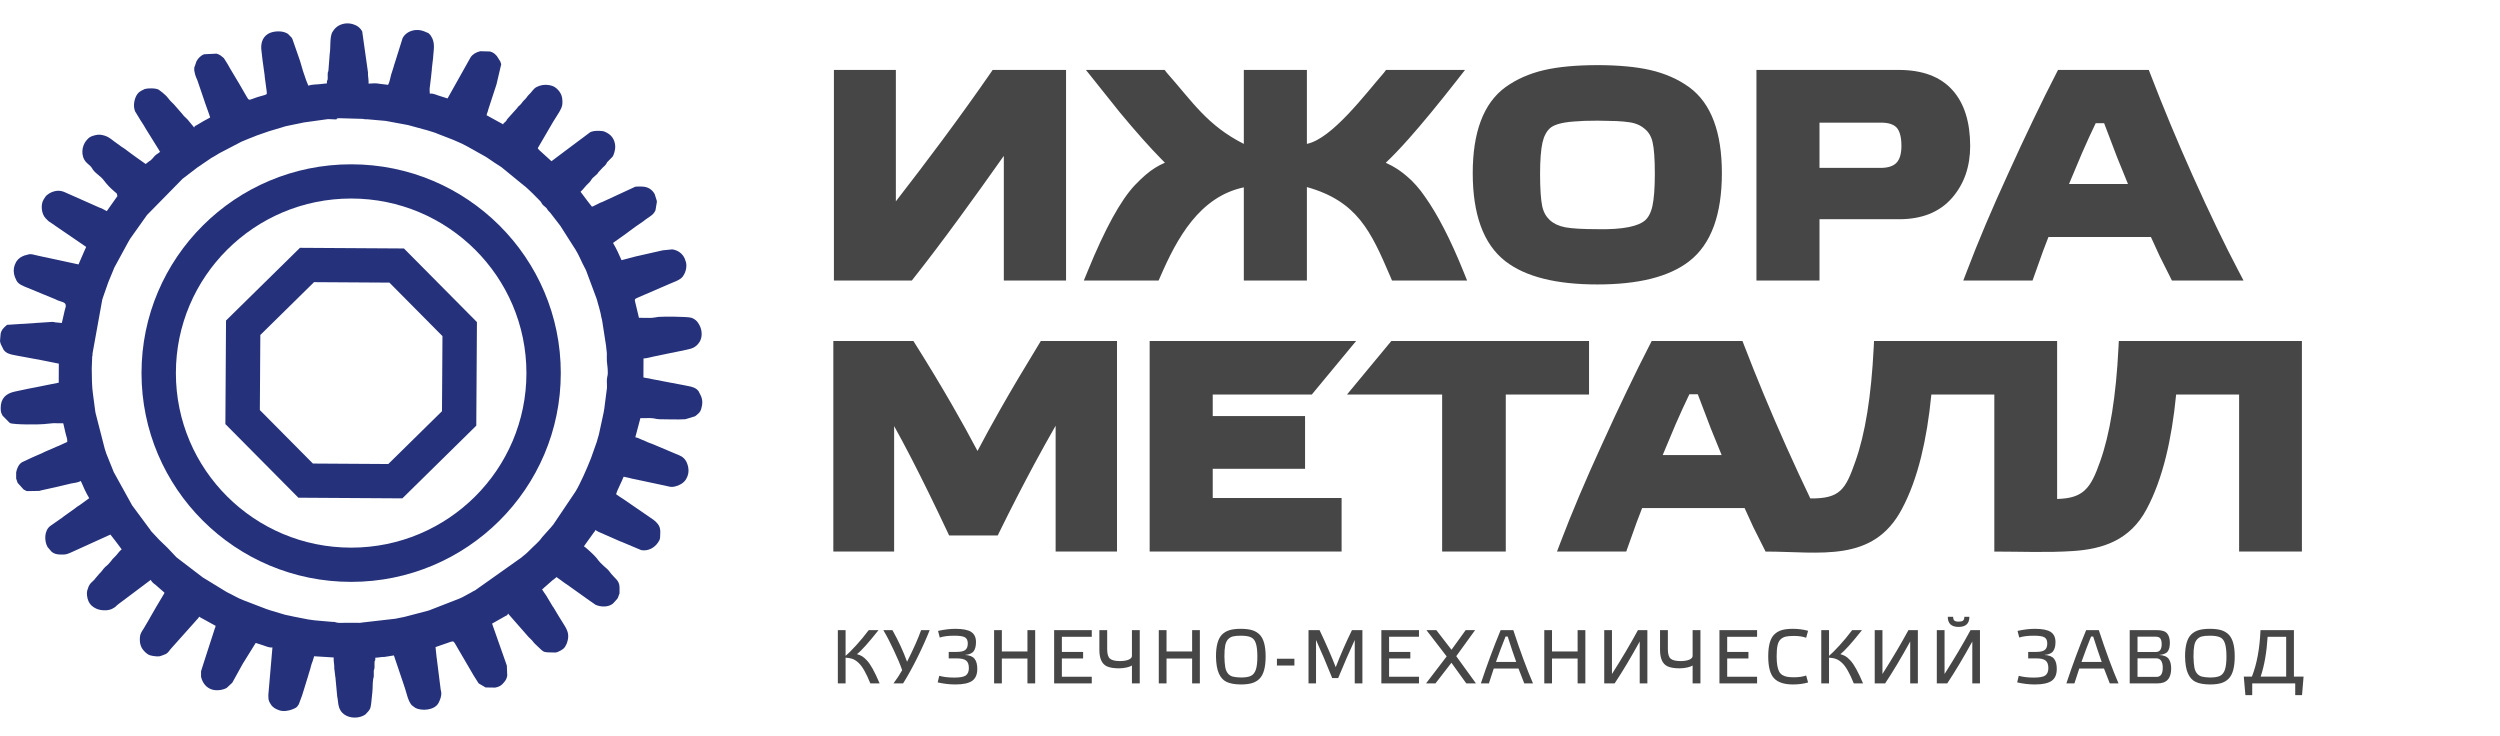 <?xml version="1.0" encoding="UTF-8"?> <svg xmlns="http://www.w3.org/2000/svg" width="214" height="63" viewBox="0 0 214 63" fill="none"><g clip-path="url(#clip0_376_5424)"><path fill-rule="evenodd" clip-rule="evenodd" d="M28.786 10.216C29.065 10.119 28.495 10.144 29.056 10.119L31.062 10.176C31.082 10.181 31.096 10.186 31.116 10.19C31.264 10.217 31.268 10.212 31.42 10.208L32.999 10.348C33.018 10.351 33.033 10.354 33.052 10.357C33.072 10.36 33.086 10.363 33.106 10.366L34.932 10.706C34.949 10.71 34.965 10.715 34.981 10.719L36.346 11.092C36.362 11.097 36.379 11.1 36.396 11.105C36.412 11.11 36.429 11.113 36.446 11.117C36.462 11.121 36.478 11.125 36.495 11.129L37.106 11.319C37.121 11.324 37.138 11.329 37.153 11.334L37.245 11.365C37.396 11.421 37.281 11.378 37.377 11.419L38.673 11.922C38.687 11.927 38.704 11.933 38.718 11.938C38.767 11.958 38.762 11.951 38.848 11.992L39.534 12.295C39.69 12.374 39.802 12.44 39.985 12.527L41.535 13.394C41.659 13.466 41.587 13.417 41.724 13.512L42.315 13.915C42.326 13.922 42.341 13.932 42.352 13.939C42.394 13.967 42.417 13.982 42.465 14.013L42.914 14.303C42.925 14.311 42.939 14.322 42.949 14.33L44.825 15.864C45.089 16.034 46.082 17.033 46.249 17.221C46.422 17.416 46.308 17.397 46.544 17.61C46.615 17.674 46.68 17.711 46.745 17.779C46.904 17.948 46.788 17.839 46.873 17.957C46.976 18.1 46.95 18.048 47.05 18.155C47.111 18.22 47.056 18.153 47.135 18.254L47.943 19.303C47.951 19.313 47.962 19.328 47.969 19.338L49.196 21.265C49.206 21.281 49.237 21.324 49.247 21.339C49.559 21.83 49.785 22.433 50.06 22.937C50.122 23.052 50.133 23.065 50.181 23.184C50.202 23.236 50.205 23.249 50.231 23.318C50.238 23.337 50.257 23.39 50.264 23.408L51.053 25.526C51.068 25.568 51.084 25.609 51.1 25.664C51.131 25.768 51.132 25.794 51.164 25.907L51.288 26.338C51.293 26.355 51.296 26.371 51.3 26.388L51.388 26.733C51.393 26.753 51.408 26.811 51.412 26.832C51.416 26.849 51.419 26.865 51.423 26.882L51.471 27.141C51.472 27.143 51.507 27.282 51.509 27.291C51.515 27.311 51.531 27.368 51.536 27.389L51.883 29.627C51.899 29.984 51.968 30.089 51.943 30.546C51.917 31.021 52.04 31.428 52.028 31.908C52.024 32.099 52.02 32.086 51.984 32.239C51.91 32.558 51.972 32.839 51.956 33.199C51.951 33.306 51.95 33.278 51.935 33.361L51.724 35.008C51.71 35.088 51.68 35.254 51.669 35.325L51.264 37.2C51.26 37.217 51.256 37.233 51.251 37.249C51.236 37.304 51.199 37.412 51.164 37.534C51.132 37.647 51.131 37.672 51.1 37.777L50.6 39.194C50.29 39.998 49.636 41.491 49.247 42.102C49.24 42.113 49.229 42.127 49.222 42.138L47.356 44.912C47.279 45.006 47.278 44.991 47.186 45.114L46.396 45.998C46.111 46.414 45.718 46.704 45.367 47.071C44.96 47.495 44.811 47.548 44.647 47.714L40.664 50.536C40.529 50.597 40.54 50.587 40.419 50.666L39.778 51.017C39.622 51.097 39.506 51.17 39.321 51.24L36.735 52.247C36.712 52.254 36.594 52.289 36.594 52.289L34.581 52.816C34.559 52.82 34.498 52.831 34.476 52.835L34.166 52.897C34.089 52.912 33.948 52.943 33.857 52.961L30.958 53.293C30.87 53.31 30.907 53.309 30.797 53.316C30.705 53.322 30.529 53.312 30.428 53.31C30.201 53.307 29.972 53.31 29.744 53.31C29.524 53.31 29.274 53.324 29.061 53.319C28.817 53.313 28.886 53.298 28.735 53.266C28.573 53.232 28.638 53.232 28.443 53.232L27.197 53.125C27.067 53.109 26.98 53.108 26.863 53.092L26.428 53.031C26.409 53.028 26.394 53.025 26.375 53.022C26.356 53.019 26.341 53.016 26.322 53.013L25.079 52.769C25.062 52.765 25.047 52.761 25.03 52.756L24.419 52.628C24.402 52.624 24.387 52.619 24.371 52.614L23.176 52.258C23.161 52.253 23.145 52.247 23.13 52.242L22.85 52.149C22.835 52.144 22.819 52.139 22.804 52.134L20.834 51.379C20.338 51.192 19.903 50.913 19.42 50.688L17.384 49.443C17.373 49.435 17.358 49.425 17.346 49.418L15.169 47.756C15.082 47.692 15.088 47.689 15.013 47.606C14.57 47.117 14.113 46.654 13.626 46.205L12.968 45.502C12.857 45.377 12.963 45.496 12.891 45.396C12.647 45.061 13.002 45.513 12.813 45.287L11.313 43.263C11.306 43.251 11.298 43.235 11.29 43.223L9.729 40.396C9.723 40.382 9.718 40.365 9.713 40.351L9.092 38.808C9.088 38.793 9.083 38.777 9.078 38.762L9.018 38.575C9.015 38.565 8.978 38.452 8.972 38.436L8.177 35.342C8.168 35.283 8.161 35.241 8.151 35.183L7.963 33.767C7.852 33.033 7.869 32.312 7.854 31.536L7.891 30.532C7.926 30.363 7.924 30.439 7.923 30.241L8.753 25.652C8.753 25.652 8.787 25.539 8.796 25.512L9.244 24.23C9.249 24.215 9.256 24.2 9.262 24.185C9.267 24.171 9.273 24.154 9.278 24.14L9.729 23.046C9.743 23.009 9.746 22.99 9.78 22.915L10.98 20.712C10.987 20.701 10.996 20.686 11.004 20.674L11.116 20.478C11.123 20.467 11.133 20.452 11.14 20.441C11.147 20.43 11.157 20.415 11.164 20.404L12.551 18.45C12.558 18.439 12.568 18.423 12.576 18.413L15.642 15.291C15.653 15.284 15.669 15.274 15.679 15.267L16.838 14.379C16.848 14.371 16.863 14.36 16.872 14.352L18.013 13.574C18.05 13.549 18.089 13.523 18.125 13.501C18.191 13.461 18.235 13.441 18.322 13.391L18.555 13.252C18.571 13.242 18.617 13.214 18.633 13.204C18.644 13.197 18.659 13.187 18.671 13.18C18.686 13.171 18.731 13.141 18.747 13.132L20.538 12.197C20.654 12.135 20.668 12.126 20.789 12.079L21.358 11.844C21.372 11.839 21.389 11.833 21.403 11.828C21.421 11.821 21.474 11.8 21.492 11.793L21.759 11.687C21.846 11.652 21.859 11.647 21.979 11.597L22.99 11.247C23.005 11.242 23.021 11.236 23.036 11.231L24.086 10.918C24.102 10.914 24.119 10.909 24.135 10.904L24.323 10.842C24.373 10.827 24.389 10.82 24.467 10.802L25.439 10.601C25.502 10.589 25.621 10.565 25.698 10.549C25.776 10.533 25.918 10.5 26.005 10.483L28.077 10.195C28.196 10.185 28.731 10.236 28.785 10.217L28.786 10.216ZM27.984 7.138L27.599 7.178C27.201 7.249 26.788 7.193 26.394 7.335L26.201 6.857C26.196 6.842 26.191 6.826 26.186 6.811L25.95 6.119C25.945 6.105 25.939 6.088 25.935 6.073L25.698 5.265C25.694 5.25 25.688 5.233 25.683 5.218L25.604 4.987C25.599 4.972 25.593 4.956 25.588 4.941L25.028 3.333C25.028 3.333 24.966 3.226 24.96 3.217L24.652 2.903C24.64 2.896 24.625 2.886 24.613 2.879C24.601 2.872 24.586 2.863 24.574 2.856C24.118 2.593 23.337 2.65 22.927 2.909C22.392 3.245 22.303 3.858 22.388 4.409L22.483 5.236C22.486 5.256 22.489 5.27 22.492 5.29L22.651 6.428C22.657 6.494 22.655 6.527 22.664 6.598L22.832 7.852C22.841 7.941 22.838 7.96 22.83 8.048C22.712 8.13 22.623 8.15 22.47 8.188L22.084 8.298C21.97 8.337 21.957 8.341 21.898 8.36L21.622 8.46C21.27 8.602 21.284 8.546 21.091 8.235L20.436 7.097C20.427 7.081 20.398 7.037 20.388 7.021L19.786 6.014C19.779 6.002 19.769 5.987 19.762 5.976L19.47 5.465C19.463 5.454 19.454 5.438 19.447 5.427L19.302 5.198C19.295 5.187 19.285 5.172 19.277 5.161L19.183 5.01C19.176 4.999 19.166 4.983 19.159 4.973L18.886 4.75C18.739 4.667 18.708 4.643 18.542 4.592L17.477 4.644C17.201 4.738 16.97 4.979 16.824 5.233L16.627 5.801C16.622 5.838 16.625 6.006 16.629 6.045L16.7 6.362C16.704 6.379 16.708 6.395 16.712 6.411L16.794 6.642C16.865 6.808 16.831 6.71 16.872 6.814C16.879 6.832 16.899 6.884 16.906 6.903L17.486 8.605C17.537 8.763 17.509 8.688 17.547 8.791L17.921 9.84C17.925 9.854 17.931 9.871 17.936 9.885L17.988 10.059L17.404 10.376C17.369 10.398 17.321 10.427 17.289 10.446L16.78 10.747C16.671 10.826 16.721 10.691 16.622 10.915L16.219 10.429C16.047 10.167 15.76 9.999 15.598 9.75L14.992 9.056C14.841 8.853 14.648 8.75 14.371 8.377C14.144 8.07 13.602 7.687 13.584 7.677C13.317 7.529 12.66 7.543 12.4 7.617L12.105 7.761C12.094 7.768 12.078 7.778 12.067 7.785C11.91 7.884 11.8 7.966 11.693 8.154C11.482 8.521 11.398 9.063 11.54 9.459C11.587 9.592 11.525 9.459 11.623 9.628L12.043 10.321C12.05 10.332 12.061 10.346 12.068 10.357L12.286 10.695C12.293 10.707 12.302 10.722 12.309 10.734L12.493 11.045C12.502 11.061 12.53 11.106 12.54 11.122L13.608 12.839C13.76 13.085 13.579 12.89 13.713 12.99C13.611 13.059 13.654 13.042 13.569 13.103L13.383 13.225C13.195 13.36 13.077 13.582 12.892 13.726C12.763 13.828 12.887 13.731 12.779 13.798L12.47 14.039L11.56 13.393C11.55 13.385 11.534 13.375 11.524 13.368L10.669 12.736C10.658 12.728 10.644 12.717 10.633 12.71C10.622 12.702 10.607 12.692 10.596 12.684L10.371 12.54C10.357 12.529 10.316 12.497 10.302 12.486L9.727 12.07C9.481 11.879 9.248 11.693 8.946 11.608C8.674 11.53 8.459 11.494 8.18 11.566C7.975 11.618 7.745 11.672 7.573 11.832L7.422 11.989C6.97 12.495 6.906 13.355 7.359 13.868C7.519 14.05 7.719 14.159 7.856 14.362C7.864 14.374 7.872 14.39 7.88 14.401L7.951 14.518C8.197 14.864 8.602 15.066 8.857 15.399C9.21 15.862 9.368 16.019 9.823 16.418C10.011 16.582 10.014 16.531 10.033 16.762C10.165 16.77 10.079 16.721 10.028 16.817L9.141 18.073L8.701 17.838C8.57 17.788 8.64 17.824 8.52 17.773L5.471 16.42C5.456 16.415 5.439 16.41 5.424 16.405L5.273 16.362C5.253 16.357 5.239 16.353 5.219 16.349C4.829 16.273 4.363 16.422 4.06 16.67C3.982 16.733 4.003 16.702 3.929 16.788C3.917 16.801 3.887 16.844 3.876 16.858L3.731 17.082C3.472 17.506 3.531 18.276 3.894 18.672C3.961 18.745 4.076 18.867 4.139 18.919C4.15 18.927 4.164 18.939 4.175 18.946L4.692 19.295C4.702 19.303 4.716 19.315 4.726 19.324L6.933 20.832C6.944 20.84 6.96 20.849 6.971 20.857L7.375 21.136C7.341 21.246 7.282 21.323 7.221 21.48L6.721 22.634L3.872 22.018C3.799 22.004 3.717 21.988 3.664 21.978L3.108 21.852C2.91 21.806 2.708 21.742 2.504 21.761L2.092 21.871C1.805 21.98 1.59 22.109 1.415 22.371L1.368 22.448C1.199 22.751 1.133 23.097 1.2 23.438L1.267 23.688C1.272 23.703 1.278 23.719 1.284 23.734C1.316 23.819 1.39 23.978 1.419 24.031C1.59 24.346 1.989 24.484 2.32 24.62C2.334 24.626 2.351 24.632 2.365 24.638L3.768 25.218C3.782 25.223 3.799 25.229 3.813 25.234L4.776 25.631C4.889 25.683 4.759 25.632 4.944 25.713C5.264 25.852 5.695 25.847 5.625 26.252C5.622 26.267 5.617 26.284 5.614 26.3L5.558 26.497C5.554 26.514 5.55 26.53 5.545 26.547L5.293 27.647L4.72 27.592C4.594 27.564 4.648 27.565 4.49 27.553L0.612 27.806C0.516 27.873 0.571 27.834 0.476 27.918C0.245 28.125 0.13 28.257 0.056 28.553L-0 29.191C0.018 29.347 0.046 29.401 0.105 29.536L0.311 29.946C0.523 30.235 0.83 30.321 1.179 30.389L1.335 30.419C1.353 30.422 1.368 30.425 1.386 30.429L3.581 30.837C3.599 30.84 3.614 30.843 3.632 30.847L5.035 31.128L5.027 32.756L3.074 33.149C3.024 33.158 2.935 33.175 2.867 33.188L2.504 33.258C2.486 33.262 2.47 33.265 2.452 33.268L1.273 33.518C0.503 33.682 0.059 34.099 0.059 34.929C0.059 35.275 0.105 35.361 0.226 35.587L0.842 36.21C1.212 36.379 3.549 36.335 3.739 36.304L4.548 36.226C4.84 36.233 5.125 36.235 5.417 36.235L5.621 37.127C5.677 37.365 5.785 37.581 5.756 37.829L5.017 38.168C5.003 38.173 4.986 38.179 4.972 38.184C4.958 38.19 4.941 38.195 4.927 38.2L3.933 38.632C3.915 38.639 3.862 38.66 3.844 38.668C3.722 38.723 3.664 38.772 3.512 38.832C3.498 38.838 3.481 38.843 3.467 38.849C3.453 38.854 3.436 38.859 3.421 38.864L2.863 39.113C2.849 39.119 2.832 39.124 2.818 39.13L1.888 39.565C1.598 39.744 1.449 40.09 1.383 40.433L1.383 40.966C1.394 41.015 1.48 41.259 1.496 41.295C1.501 41.309 1.509 41.325 1.515 41.338L2.013 41.892C2.024 41.899 2.039 41.91 2.05 41.917L2.258 42.024C2.274 42.029 2.29 42.034 2.306 42.039L3.36 42.022C3.377 42.017 3.393 42.013 3.409 42.008L3.605 41.957C3.623 41.953 3.638 41.95 3.656 41.946L4.618 41.733C4.636 41.729 4.652 41.727 4.67 41.724L5.877 41.438C5.894 41.434 5.91 41.429 5.926 41.425L6.075 41.39C6.093 41.386 6.109 41.383 6.126 41.38C6.354 41.336 6.717 41.306 6.907 41.167L6.967 41.285C6.972 41.295 6.982 41.313 6.988 41.325L7.254 41.927C7.359 42.132 7.518 42.465 7.637 42.643L6.82 43.237C6.81 43.244 6.795 43.254 6.784 43.261C6.731 43.297 6.641 43.351 6.632 43.357C6.621 43.364 6.606 43.374 6.595 43.382C6.584 43.39 6.57 43.401 6.559 43.408L6.421 43.518C6.411 43.525 6.396 43.536 6.385 43.543L5.48 44.187C5.406 44.246 5.396 44.256 5.342 44.297L4.323 45.009C3.773 45.404 3.779 46.299 4.069 46.823L4.41 47.223C4.619 47.395 4.82 47.46 5.166 47.468C5.616 47.478 5.653 47.465 6.021 47.317L9.452 45.759L9.873 46.298C9.88 46.309 9.891 46.323 9.899 46.333C9.907 46.344 9.918 46.358 9.925 46.369L10.085 46.58C10.092 46.591 10.103 46.605 10.111 46.616L10.417 47.024C10.345 47.089 10.251 47.161 10.181 47.255C9.849 47.702 9.677 47.758 9.489 48.05L9.259 48.312C9.154 48.403 9.09 48.452 8.995 48.544C8.803 48.73 8.707 48.933 8.507 49.107L8.161 49.508C8.085 49.621 8.144 49.551 8.052 49.643C7.874 49.821 7.699 49.951 7.596 50.179C7.567 50.245 7.481 50.484 7.465 50.552C7.404 50.816 7.459 51.188 7.561 51.431C7.722 51.813 8.001 51.972 8.129 52.041C8.145 52.05 8.192 52.075 8.209 52.084C8.56 52.272 9.24 52.308 9.602 52.113C10.02 51.888 9.835 51.941 10.134 51.714L10.878 51.157C10.889 51.15 10.903 51.139 10.914 51.131C10.924 51.123 10.939 51.112 10.949 51.105L12.904 49.636C12.977 49.8 13.152 49.955 13.299 50.05L14.074 50.727C14.05 50.873 14.074 50.754 14.009 50.877C14.003 50.888 13.994 50.904 13.988 50.915L13.434 51.848C13.427 51.859 13.416 51.874 13.409 51.885L12.822 52.906C12.814 52.923 12.789 52.971 12.78 52.987L12.367 53.688C12.277 53.855 12.363 53.695 12.274 53.84C12.125 54.079 11.996 54.253 11.976 54.547C11.955 54.858 11.974 55.139 12.115 55.422C12.216 55.623 12.421 55.839 12.612 55.976C12.778 56.093 12.904 56.117 13.125 56.156L13.424 56.186C13.723 56.188 13.669 56.176 13.871 56.111L14.183 55.988C14.195 55.981 14.211 55.973 14.223 55.965C14.437 55.844 14.527 55.62 14.7 55.454L16.716 53.196C16.798 53.076 17.001 52.924 17.046 52.788L17.209 52.888C17.316 52.946 17.311 52.935 17.41 52.994L18.5 53.596C18.257 53.792 18.598 53.365 18.436 53.687C18.383 53.791 18.404 53.754 18.369 53.857L17.538 56.425C17.533 56.441 17.528 56.457 17.523 56.472L17.223 57.413C17.218 57.432 17.214 57.446 17.21 57.466L17.21 57.934C17.327 58.444 17.648 58.881 18.172 59.031C18.552 59.14 19.05 59.077 19.4 58.889L19.882 58.442L20.783 56.811C20.79 56.799 20.801 56.785 20.808 56.773L21.889 55.034L22.445 55.214C22.738 55.295 23.008 55.46 23.32 55.422L22.969 59.492C22.973 59.737 22.965 59.88 23.061 60.087L23.175 60.283C23.363 60.579 23.585 60.683 23.899 60.799C24.256 60.931 24.77 60.838 25.071 60.703C25.388 60.559 25.388 60.579 25.579 60.283L25.83 59.605C25.837 59.587 25.858 59.535 25.864 59.516L26.391 57.813C26.395 57.796 26.398 57.78 26.402 57.763L26.562 57.244C26.567 57.228 26.57 57.211 26.575 57.195L26.599 57.096C26.603 57.08 26.607 57.063 26.611 57.047C26.63 56.974 26.624 56.983 26.666 56.858L26.766 56.584C26.771 56.568 26.776 56.552 26.781 56.536C26.788 56.517 26.805 56.459 26.811 56.44L26.89 56.175L28.566 56.28C28.542 56.599 28.599 56.712 28.612 57.026C28.615 57.089 28.608 57.136 28.613 57.205L28.625 57.321C28.628 57.342 28.632 57.355 28.635 57.375L28.701 57.928C28.704 57.948 28.709 57.962 28.712 57.981L28.859 59.551C28.861 59.574 28.861 59.587 28.864 59.61L28.894 59.774C28.953 60.14 28.943 60.45 29.129 60.782C29.527 61.494 30.633 61.613 31.288 61.149L31.526 60.89C31.544 60.865 31.58 60.825 31.607 60.786C31.733 60.603 31.731 60.48 31.768 60.261L31.869 59.302C31.919 58.868 31.881 58.508 31.948 58.098C31.982 57.896 31.955 58.231 31.995 57.884C32.014 57.728 31.983 57.61 31.994 57.462C32.019 57.112 32.032 57.516 32.062 57.083C32.072 56.936 32.043 56.816 32.061 56.665C32.087 56.44 32.134 56.687 32.127 56.301L32.459 56.273C32.478 56.269 32.492 56.264 32.512 56.261C32.705 56.226 32.71 56.247 32.91 56.234L33.717 56.104L34.588 58.681C34.593 58.697 34.597 58.713 34.603 58.728L34.664 58.913C34.818 59.373 34.923 59.993 35.25 60.372L35.537 60.583C36.062 60.886 37.225 60.816 37.549 60.151C37.671 59.9 37.811 59.585 37.767 59.246C37.727 58.944 37.748 59.194 37.723 59.03L37.379 56.29C37.376 56.27 37.372 56.256 37.369 56.236L37.281 55.391L38.577 54.941C38.831 54.852 38.856 54.936 38.996 55.165L39.312 55.715C39.319 55.727 39.33 55.741 39.337 55.753L40.544 57.823C40.55 57.834 40.561 57.849 40.568 57.861L40.952 58.466C40.96 58.476 40.97 58.491 40.979 58.501L41.568 58.846L42.384 58.858C42.406 58.854 42.466 58.84 42.487 58.835L42.633 58.795C42.891 58.708 43.049 58.536 43.213 58.318L43.265 58.246C43.272 58.234 43.282 58.219 43.289 58.207C43.338 58.122 43.323 58.162 43.367 58.036C43.41 57.913 43.375 58.017 43.42 57.841L43.386 56.979C43.38 56.959 43.361 56.904 43.354 56.885L42.136 53.422C42.133 53.413 42.127 53.394 42.123 53.38L43.254 52.741C43.392 52.656 43.399 52.728 43.489 52.523L45.119 54.382C45.267 54.583 45.458 54.68 45.741 55.061L46.311 55.604C46.547 55.813 46.612 55.848 47.184 55.848C47.483 55.848 47.511 55.878 47.711 55.821L48.006 55.678C48.163 55.581 48.251 55.538 48.371 55.362L48.5 55.118C48.509 55.095 48.545 54.988 48.548 54.981C48.724 54.45 48.64 54.073 48.369 53.622C48.362 53.611 48.354 53.595 48.347 53.583L47.802 52.704C47.795 52.692 47.786 52.677 47.779 52.666L47.547 52.279C47.541 52.267 47.531 52.252 47.524 52.24C47.517 52.229 47.509 52.213 47.502 52.201L47.385 52.008C47.377 51.996 47.367 51.982 47.359 51.971C47.352 51.96 47.34 51.946 47.333 51.935C47.325 51.924 47.313 51.91 47.306 51.9L46.775 51.011C46.768 51 46.759 50.984 46.752 50.972L46.549 50.679C46.542 50.668 46.533 50.653 46.525 50.641L46.398 50.44C46.541 50.383 46.507 50.336 46.672 50.22L47.331 49.64C47.343 49.633 47.36 49.624 47.372 49.617L47.642 49.399C47.654 49.407 47.674 49.406 47.679 49.425C47.685 49.445 47.709 49.447 47.716 49.453L48.362 49.925C48.364 49.926 48.503 50.016 48.513 50.022L50.104 51.155C50.228 51.237 50.135 51.172 50.246 51.259L50.978 51.769C51.407 51.96 51.989 51.988 52.401 51.718C52.491 51.66 52.587 51.53 52.678 51.438L52.851 51.24C52.861 51.225 52.886 51.177 52.895 51.161L53.032 50.791C53.039 50.709 53.034 50.391 53.033 50.288C53.028 49.648 52.621 49.551 52.167 48.92C51.923 48.582 51.565 48.459 51.05 47.748C50.916 47.564 50.165 46.872 49.985 46.761L50.854 45.55C50.946 45.429 50.875 45.575 50.97 45.366C51.057 45.429 51.118 45.466 51.234 45.525L53.132 46.358C53.261 46.406 53.159 46.356 53.309 46.425L54.891 47.09C55.461 47.199 56.028 46.897 56.331 46.43C56.431 46.275 56.491 46.205 56.506 45.976C56.551 45.246 56.544 44.996 55.971 44.52C55.961 44.512 55.947 44.501 55.936 44.493C55.926 44.485 55.911 44.474 55.9 44.467L53.329 42.702C53.242 42.646 53.255 42.654 53.178 42.605L53.065 42.533C53.054 42.526 53.038 42.517 53.027 42.509L52.736 42.302C52.856 41.908 53.102 41.479 53.263 41.091L53.297 41.002C53.32 40.947 53.346 40.876 53.39 40.804L53.735 40.883C53.753 40.887 53.769 40.89 53.787 40.894C53.804 40.898 53.82 40.901 53.837 40.905L54.138 40.981C54.194 40.993 54.242 41.001 54.294 41.01L57.053 41.598C57.335 41.663 57.465 41.719 57.776 41.644C58.148 41.553 58.515 41.364 58.72 41.029C58.916 40.71 58.982 40.36 58.912 40.001C58.908 39.981 58.905 39.967 58.9 39.947C58.799 39.502 58.606 39.177 58.178 38.99L55.868 38.015C55.854 38.01 55.837 38.003 55.823 37.998L55.554 37.897C55.539 37.891 55.523 37.885 55.509 37.88L55.42 37.845C55.378 37.827 55.297 37.786 55.252 37.766C55.235 37.758 55.185 37.733 55.167 37.726C55.153 37.72 55.137 37.713 55.123 37.707C55.109 37.701 55.092 37.695 55.078 37.69C55.06 37.682 55.006 37.663 54.988 37.656C54.974 37.651 54.957 37.645 54.943 37.639C54.726 37.557 54.648 37.481 54.384 37.427L54.818 35.792C55.105 35.792 55.405 35.782 55.689 35.788C56.032 35.795 56.162 35.887 56.492 35.887C57.213 35.887 57.95 35.93 58.67 35.885L59.5 35.633C59.591 35.57 59.543 35.605 59.637 35.523C59.841 35.345 59.928 35.284 60.016 35.031C60.021 35.015 60.025 34.999 60.03 34.983L60.1 34.675C60.14 34.403 60.112 34.146 60.006 33.903L59.8 33.492C59.588 33.203 59.282 33.118 58.933 33.05C58.914 33.046 58.899 33.044 58.88 33.04L58.777 33.02C58.759 33.017 58.743 33.013 58.725 33.01C58.678 33 58.613 32.985 58.571 32.977L57.267 32.731C57.249 32.727 57.234 32.724 57.215 32.721L55.077 32.31L55.085 30.685C55.405 30.671 55.603 30.588 55.911 30.529L57.349 30.23C57.421 30.216 57.515 30.198 57.608 30.181L58.736 29.943C58.754 29.939 58.769 29.936 58.788 29.933C59.272 29.833 59.558 29.726 59.85 29.317C60.147 28.901 60.117 28.266 59.863 27.812C59.856 27.8 59.847 27.785 59.84 27.773C59.731 27.581 59.632 27.443 59.428 27.319C59.412 27.309 59.367 27.282 59.35 27.273C59.321 27.257 59.246 27.22 59.224 27.211C58.899 27.082 56.602 27.098 56.368 27.126C56.045 27.165 55.904 27.22 55.564 27.213C55.272 27.207 54.986 27.203 54.694 27.203L54.363 25.82C54.346 25.698 54.336 25.778 54.355 25.609C54.435 25.551 54.499 25.513 54.611 25.469L57.294 24.309C57.309 24.303 57.325 24.297 57.339 24.291L57.905 24.052C58.116 23.948 58.328 23.842 58.45 23.665C58.606 23.437 58.696 23.229 58.739 22.95C58.764 22.793 58.761 22.618 58.728 22.472C58.717 22.422 58.632 22.18 58.616 22.143C58.424 21.697 58.021 21.413 57.543 21.346L56.703 21.431C56.686 21.435 56.67 21.44 56.654 21.445L54.381 21.96C54.364 21.965 54.349 21.969 54.332 21.974C54.316 21.978 54.3 21.983 54.283 21.987C54.267 21.992 54.251 21.996 54.234 22.001L53.204 22.271L52.858 21.511C52.752 21.306 52.594 20.974 52.474 20.795L53.588 20.003C53.598 19.995 53.612 19.983 53.622 19.975L54.37 19.423C54.38 19.416 54.395 19.405 54.406 19.398L55.066 18.944C55.177 18.866 55.125 18.896 55.206 18.835C55.216 18.827 55.23 18.816 55.241 18.808C55.251 18.8 55.266 18.79 55.277 18.782L55.678 18.503C55.881 18.359 56 18.238 56.108 18.004L56.229 17.289C56.228 17.268 56.223 17.209 56.221 17.188L56.042 16.616C55.813 16.205 55.453 15.981 54.946 15.97C54.852 15.969 54.519 15.964 54.447 15.975C54.29 16.001 54.398 15.978 54.257 16.041L51.547 17.294C51.533 17.299 51.516 17.304 51.502 17.31C51.488 17.315 51.471 17.32 51.456 17.325C51.442 17.33 51.425 17.335 51.41 17.34L50.868 17.611C50.672 17.701 50.822 17.658 50.66 17.68L50.319 17.245C50.308 17.231 50.277 17.189 50.266 17.175L49.695 16.414C49.991 16.148 50.037 15.995 50.4 15.662C50.578 15.499 50.58 15.406 50.725 15.244L51.118 14.893C51.201 14.8 51.151 14.858 51.221 14.748L51.606 14.332C51.693 14.255 51.789 14.174 51.857 14.084C52.005 13.884 51.856 14 52.06 13.796L52.429 13.421C52.437 13.409 52.447 13.395 52.453 13.383C52.461 13.371 52.47 13.356 52.477 13.343C52.486 13.326 52.51 13.277 52.517 13.259C52.573 13.13 52.597 13.012 52.63 12.873C52.745 12.381 52.568 11.781 52.139 11.485C52.122 11.473 51.827 11.242 51.532 11.216C51.237 11.189 50.87 11.177 50.596 11.285C50.578 11.292 50.527 11.316 50.51 11.325L50.084 11.646C50.074 11.653 50.059 11.664 50.049 11.672C50.039 11.68 50.024 11.69 50.014 11.698C50.003 11.706 49.989 11.717 49.978 11.725C49.968 11.732 49.953 11.743 49.943 11.751L49.375 12.174C49.365 12.182 49.35 12.193 49.34 12.201L48.773 12.624C48.762 12.632 48.747 12.642 48.737 12.65L47.284 13.742C47.274 13.75 47.254 13.765 47.246 13.772C47.238 13.778 47.221 13.792 47.208 13.801L46.169 12.857C46.12 12.815 46.075 12.754 46.038 12.711C46.064 12.566 46.038 12.684 46.104 12.561L47.356 10.413C47.362 10.402 47.373 10.387 47.38 10.376L47.572 10.07C47.753 9.782 48.065 9.335 48.124 9.006C48.172 8.745 48.138 8.387 48.071 8.191C48.035 8.087 48.053 8.128 47.997 8.015C47.851 7.724 47.558 7.441 47.241 7.343L47.093 7.304C47.074 7.3 47.059 7.296 47.041 7.292C47.021 7.288 47.007 7.285 46.987 7.282C46.614 7.221 46.239 7.287 45.93 7.45C45.647 7.599 45.519 7.881 45.31 8.067C45.118 8.237 45.092 8.375 44.91 8.533C44.706 8.709 44.663 8.862 44.475 9.025C44.342 9.141 44.37 9.098 44.265 9.254L43.446 10.166C43.296 10.358 43.447 10.225 43.265 10.419C43.145 10.547 43.119 10.489 43.066 10.648L42.903 10.549C42.796 10.491 42.801 10.502 42.702 10.443L41.612 9.841C41.855 9.644 41.514 10.07 41.677 9.751L41.772 9.482C41.776 9.464 41.779 9.448 41.783 9.431C41.787 9.414 41.79 9.398 41.794 9.381L42.433 7.428C42.438 7.413 42.444 7.397 42.449 7.382L42.479 7.289C42.484 7.274 42.49 7.258 42.495 7.243L42.903 5.502C42.899 5.483 42.894 5.469 42.889 5.45C42.883 5.428 42.828 5.27 42.825 5.261L42.536 4.804C42.437 4.711 42.397 4.64 42.285 4.562C42.163 4.478 42.083 4.448 41.94 4.407L41.114 4.384C41.096 4.388 41.081 4.392 41.063 4.397C40.752 4.477 40.445 4.646 40.277 4.918L38.31 8.426C38.296 8.422 38.274 8.401 38.267 8.414L37.763 8.252C37.743 8.246 37.687 8.228 37.667 8.223C37.374 8.142 37.105 7.976 36.792 8.015C36.789 7.891 36.768 7.712 36.776 7.598L36.883 6.714C36.886 6.693 36.888 6.679 36.891 6.658L36.937 6.214C36.957 6.084 36.952 6.133 36.962 5.987C36.968 5.914 36.962 5.897 36.972 5.818L37.07 4.987C37.087 4.868 37.079 4.866 37.087 4.756C37.128 4.222 37.261 3.621 36.889 3.078C36.839 3.006 36.834 2.991 36.781 2.938C36.625 2.781 36.709 2.86 36.514 2.77C36.498 2.762 36.4 2.72 36.387 2.714C35.934 2.512 35.525 2.564 35.353 2.606C34.958 2.703 34.644 2.921 34.461 3.268L33.782 5.433C33.777 5.448 33.77 5.464 33.765 5.479C33.759 5.499 33.74 5.555 33.735 5.575C33.73 5.591 33.726 5.607 33.722 5.624C33.717 5.641 33.714 5.657 33.71 5.674L33.547 6.189C33.534 6.225 33.505 6.306 33.485 6.377C33.408 6.645 33.361 7.014 33.221 7.262L32.4 7.161C32.38 7.158 32.367 7.153 32.346 7.15C32.325 7.146 32.312 7.143 32.29 7.14C32.199 7.129 32.136 7.131 32.044 7.133C31.882 7.137 31.712 7.151 31.548 7.157C31.569 6.837 31.514 6.719 31.5 6.411C31.497 6.349 31.505 6.297 31.5 6.231C31.498 6.208 31.498 6.194 31.496 6.172L31.006 2.694C30.835 2.379 30.579 2.18 30.206 2.068C29.614 1.89 28.949 2.066 28.586 2.547L28.414 2.813C28.217 3.326 28.316 4.036 28.224 4.599L28.118 5.975C28.092 6.325 28.078 5.921 28.049 6.354C28.039 6.501 28.069 6.619 28.051 6.772C28.024 6.998 27.977 6.749 27.984 7.136L27.984 7.138Z" fill="#25327B"></path><path d="M30.059 14.064C35.014 14.064 39.5 16.064 42.748 19.299C45.995 22.533 48.004 27.001 48.004 31.936C48.004 36.871 45.995 41.34 42.748 44.574C39.5 47.808 35.014 49.809 30.059 49.809C25.103 49.809 20.617 47.808 17.369 44.574C14.122 41.339 12.113 36.871 12.113 31.936C12.113 27.001 14.122 22.533 17.369 19.299C20.617 16.064 25.103 14.064 30.059 14.064ZM40.667 21.371C37.953 18.667 34.202 16.994 30.059 16.994C25.916 16.994 22.165 18.667 19.45 21.371C16.735 24.074 15.056 27.81 15.056 31.936C15.056 36.063 16.735 39.798 19.45 42.502C22.165 45.206 25.916 46.878 30.059 46.878C34.202 46.878 37.953 45.206 40.667 42.502C43.382 39.798 45.062 36.063 45.062 31.936C45.062 27.81 43.382 24.074 40.667 21.371Z" fill="#25327B"></path><path d="M35.007 21.702L40.826 27.571L40.77 36.436L34.442 42.66L25.541 42.604L19.292 36.301L19.348 27.436L25.676 21.213L34.577 21.269L35.007 21.702ZM35.603 26.48L33.335 24.193L26.881 24.152L22.284 28.674L22.243 35.101L26.783 39.679L33.237 39.72L37.834 35.199L37.875 28.772L35.603 26.48Z" fill="#25327B"></path><path fill-rule="evenodd" clip-rule="evenodd" d="M71.974 5.986H76.686V17.235C78.089 15.425 79.403 13.695 80.626 12.049C82.143 10.005 83.535 8.068 84.797 6.241L84.972 5.986H91.254V24.011H85.927V13.342C84.58 15.252 83.329 16.995 82.178 18.567C80.723 20.559 79.405 22.299 78.231 23.785L78.053 24.011H71.383V5.986H71.974ZM176.089 42.712C178.334 42.65 178.955 41.834 179.775 39.493C180.192 38.32 180.533 36.924 180.792 35.317C181.054 33.692 181.238 31.836 181.342 29.75L181.37 29.189H197.043V47.214H191.668V33.774H186.277C186.086 35.74 185.795 37.515 185.406 39.092C184.979 40.82 184.427 42.317 183.759 43.566C182.337 46.257 179.994 46.994 177.481 47.167C175.283 47.317 172.897 47.214 170.714 47.214V33.774H165.324C165.133 35.74 164.842 37.515 164.453 39.092C164.026 40.82 163.474 42.317 162.806 43.566C160.342 48.225 155.783 47.214 151.133 47.214L150.09 45.135L149.338 43.492H140.566L140.109 44.682L139.205 47.214H133.278L133.582 46.418C134.053 45.175 134.593 43.839 135.191 42.422C135.78 41.03 136.43 39.56 137.137 38.021C137.848 36.449 138.56 34.924 139.264 33.459C139.957 32.013 140.611 30.693 141.222 29.509L141.386 29.189H149.155L149.302 29.569C149.834 30.956 150.4 32.366 150.991 33.788C151.589 35.229 152.228 36.708 152.901 38.216C153.636 39.851 154.324 41.338 154.963 42.666C157.513 42.692 157.978 41.904 158.822 39.494C159.239 38.321 159.58 36.925 159.839 35.317C160.101 33.693 160.285 31.836 160.389 29.751L160.417 29.189H176.09V42.712L176.089 42.712ZM98.795 24.011H92.777L93.109 23.201C93.839 21.412 94.542 19.9 95.213 18.674C95.891 17.433 96.541 16.485 97.156 15.838C97.468 15.511 97.769 15.223 98.047 14.983C98.332 14.737 98.608 14.53 98.873 14.368C99.124 14.21 99.41 14.062 99.716 13.928L99.381 13.587C98.929 13.131 98.399 12.561 97.797 11.885C97.168 11.177 96.519 10.42 95.856 9.619L92.954 5.986H99.695L99.873 6.221C102.112 8.753 103.338 10.731 106.471 12.319V5.986H111.87V12.316C114.015 11.882 116.882 8.04 118.467 6.223L118.644 5.986H125.407L124.663 6.937C123.091 8.942 121.738 10.582 120.612 11.851C119.851 12.709 119.186 13.403 118.622 13.932L119.156 14.199C119.623 14.454 120.059 14.762 120.456 15.113C120.718 15.329 120.98 15.589 121.237 15.881C121.487 16.164 121.732 16.478 121.966 16.821C122.515 17.593 123.067 18.515 123.615 19.582C124.161 20.64 124.71 21.85 125.257 23.204L125.583 24.011H119.156L119.003 23.652C117.353 19.814 116.2 17.228 111.87 16.013V24.011H106.471V16.037C102.675 16.842 100.743 20.413 99.335 23.654L99.178 24.011H98.796L98.795 24.011ZM136.742 5.574C137.624 5.574 138.452 5.612 139.22 5.681C139.99 5.752 140.683 5.86 141.288 6.001C141.908 6.143 142.495 6.34 143.044 6.579C143.595 6.82 144.106 7.113 144.578 7.451C145.53 8.142 146.243 9.119 146.712 10.378C147.165 11.594 147.393 13.075 147.393 14.817C147.393 16.58 147.165 18.09 146.714 19.336C146.248 20.621 145.54 21.632 144.595 22.363C143.734 23.032 142.632 23.535 141.303 23.866C140.007 24.187 138.485 24.349 136.742 24.349C134.996 24.349 133.468 24.189 132.165 23.866C130.831 23.535 129.727 23.032 128.865 22.365C127.923 21.634 127.213 20.624 126.747 19.336C126.294 18.09 126.066 16.58 126.066 14.817C126.066 13.075 126.294 11.593 126.748 10.376C127.216 9.116 127.933 8.138 128.881 7.451C129.354 7.113 129.866 6.82 130.415 6.58C130.965 6.34 131.553 6.144 132.173 6.001C132.779 5.861 133.472 5.752 134.247 5.681C135.019 5.61 135.854 5.575 136.742 5.575L136.742 5.574ZM136.747 19.617C137.835 19.642 138.73 19.58 139.43 19.438C140.071 19.308 140.542 19.11 140.835 18.849C140.973 18.722 141.094 18.56 141.193 18.367C141.302 18.158 141.39 17.904 141.451 17.62C141.516 17.314 141.568 16.929 141.601 16.471C141.635 16.006 141.654 15.47 141.654 14.865C141.654 14.242 141.637 13.701 141.604 13.248C141.573 12.807 141.525 12.447 141.463 12.18C141.41 11.937 141.325 11.719 141.217 11.534C141.114 11.351 140.981 11.193 140.821 11.059C140.641 10.898 140.444 10.771 140.229 10.675C140.01 10.578 139.762 10.507 139.492 10.468C139.204 10.422 138.827 10.386 138.367 10.363L136.742 10.329L135.627 10.346L134.744 10.4C134.184 10.437 133.719 10.515 133.354 10.627C133.037 10.726 132.799 10.853 132.65 11.002C132.505 11.139 132.384 11.305 132.286 11.498C132.178 11.705 132.092 11.949 132.032 12.225C131.969 12.515 131.916 12.884 131.883 13.324C131.849 13.771 131.83 14.287 131.83 14.865C131.83 15.506 131.846 16.063 131.877 16.527C131.908 16.984 131.953 17.357 132.01 17.633C132.063 17.885 132.147 18.116 132.255 18.318C132.361 18.51 132.497 18.683 132.655 18.831C132.822 18.986 133.02 19.117 133.232 19.219C133.458 19.323 133.716 19.406 133.992 19.459C134.271 19.509 134.64 19.55 135.089 19.576C135.546 19.603 136.1 19.617 136.747 19.617L136.747 19.617ZM155.749 14.372H160.977C161.602 14.372 162.058 14.225 162.334 13.939C162.617 13.646 162.762 13.16 162.762 12.497C162.762 12.098 162.723 11.761 162.644 11.491C162.574 11.248 162.476 11.056 162.352 10.923C162.089 10.64 161.645 10.498 161.025 10.498H155.749V14.372L155.749 14.372ZM155.749 18.765V24.011H150.351V5.986H162.529C163.526 5.986 164.407 6.125 165.165 6.403C165.948 6.689 166.604 7.125 167.124 7.705C167.638 8.274 168.024 8.969 168.276 9.785C168.521 10.575 168.647 11.483 168.647 12.497C168.647 13.375 168.517 14.185 168.263 14.924C168.005 15.669 167.614 16.343 167.095 16.941C166.566 17.55 165.914 18.011 165.146 18.317C164.396 18.615 163.539 18.765 162.577 18.765H155.75L155.749 18.765ZM191.071 24.011H185.915L184.872 21.931L184.119 20.288H175.347L174.89 21.478L173.986 24.011H168.059L168.364 23.214C168.835 21.971 169.374 20.636 169.972 19.218C170.562 17.827 171.211 16.357 171.919 14.817C172.63 13.245 173.341 11.721 174.046 10.255C174.739 8.81 175.393 7.49 176.004 6.306L176.168 5.986H183.937L184.084 6.366C184.616 7.753 185.182 9.162 185.773 10.585C186.371 12.025 187.01 13.505 187.683 15.012C188.417 16.648 189.106 18.135 189.745 19.463C190.391 20.808 191.008 22.04 191.593 23.148L192.047 24.011H191.072H191.071ZM180.113 10.548H179.391C179.016 11.324 178.624 12.177 178.221 13.103L177.107 15.751H182.155L181.227 13.471L180.114 10.548H180.113ZM83.675 38.602C84.252 37.501 84.906 36.306 85.635 35.022C86.593 33.337 87.692 31.483 88.923 29.472L89.095 29.189H95.616V47.214H90.362V36.442C89.765 37.483 89.16 38.569 88.551 39.699C87.562 41.538 86.565 43.474 85.567 45.506L85.404 45.837H81.246L81.086 45.496C79.964 43.114 78.928 41.006 77.984 39.175C77.475 38.192 76.993 37.291 76.537 36.473V47.214H71.333V29.189H78.186L78.361 29.466C79.472 31.231 80.517 32.961 81.489 34.648C82.26 35.985 82.99 37.305 83.675 38.602L83.675 38.602ZM98.411 46.625V33.774V29.189H116.084L112.288 33.774H103.81V35.618H111.713V40.132H103.81V42.627H114.841V47.214H98.411V46.625V46.625ZM119.098 29.189H136.022V33.774H135.431H128.895V47.214H123.447V33.774H115.301L119.098 29.189ZM145.332 33.751H144.609C144.234 34.527 143.842 35.38 143.439 36.306L142.326 38.955H147.374L146.445 36.674L145.332 33.751H145.332Z" fill="#464646"></path><path d="M75.295 58.498H74.501C74.147 57.617 73.812 57.033 73.497 56.745C73.331 56.588 73.167 56.478 73.005 56.415C72.844 56.352 72.636 56.311 72.382 56.294V58.498H71.719V53.939H72.382V56.143C72.588 55.973 72.885 55.677 73.274 55.254C73.637 54.861 74 54.423 74.363 53.939H75.203C74.328 55.042 73.712 55.727 73.353 55.993C73.528 56.045 73.672 56.104 73.786 56.17C73.904 56.235 74.042 56.353 74.199 56.523C74.514 56.85 74.879 57.509 75.295 58.499L75.295 58.498ZM77.645 56.647C78.223 55.491 78.623 54.589 78.846 53.938H79.581C79.292 54.671 78.934 55.469 78.505 56.333C78.09 57.166 77.689 57.888 77.304 58.498H76.484C76.764 58.127 77.011 57.75 77.225 57.367C77.072 56.913 76.834 56.346 76.51 55.666C76.191 54.976 75.891 54.401 75.611 53.938H76.392C76.908 54.859 77.326 55.762 77.645 56.647H77.645ZM82.594 56.065C82.983 56.082 83.257 56.189 83.417 56.385C83.577 56.581 83.656 56.872 83.656 57.255C83.656 57.735 83.509 58.078 83.214 58.282C82.919 58.487 82.441 58.59 81.78 58.59C81.286 58.59 80.781 58.531 80.265 58.413L80.402 57.85C80.752 57.951 81.183 58.001 81.695 58.001C82.168 58.001 82.491 57.942 82.666 57.824C82.845 57.698 82.935 57.486 82.935 57.19C82.935 56.884 82.858 56.669 82.702 56.545C82.547 56.421 82.283 56.359 81.912 56.359H81.21V55.803H81.898C82.244 55.803 82.488 55.747 82.63 55.636C82.772 55.525 82.843 55.339 82.843 55.077C82.843 54.828 82.764 54.656 82.607 54.56C82.454 54.464 82.15 54.416 81.695 54.416C81.179 54.416 80.761 54.468 80.442 54.573L80.298 54.004C80.835 53.886 81.33 53.827 81.78 53.827C82.415 53.827 82.867 53.917 83.138 54.096C83.409 54.274 83.545 54.564 83.545 54.965C83.545 55.297 83.48 55.554 83.349 55.738C83.222 55.921 82.97 56.03 82.594 56.065L82.594 56.065ZM87.949 56.372H85.758V58.498H85.095V53.938H85.758V55.764H87.949V53.938H88.611V58.498H87.949V56.372ZM90.234 58.498V53.938H93.455V54.508H90.896V55.803H92.714V56.365H90.896V57.929H93.455V58.498H90.234ZM95.772 57.209C95.344 57.209 95.002 57.153 94.749 57.039C94.32 56.834 94.106 56.368 94.106 55.639V53.938H94.775V55.567C94.775 55.977 94.856 56.25 95.018 56.385C95.18 56.52 95.462 56.588 95.864 56.588C96.175 56.588 96.424 56.547 96.612 56.467C96.8 56.386 96.894 56.278 96.894 56.143V53.938H97.563V58.498H96.894V56.967C96.798 57.033 96.644 57.089 96.431 57.137C96.219 57.185 96 57.209 95.772 57.209H95.772ZM102.046 56.372H99.855V58.498H99.192V53.938H99.855V55.764H102.046V53.938H102.708V58.498H102.046V56.372ZM108.339 56.189C108.339 57.113 108.164 57.75 107.814 58.099C107.635 58.278 107.419 58.404 107.168 58.478C106.916 58.553 106.598 58.59 106.213 58.59C105.702 58.585 105.299 58.514 105.006 58.377C104.713 58.24 104.489 57.997 104.334 57.648C104.179 57.299 104.097 56.812 104.088 56.189C104.088 55.282 104.263 54.656 104.612 54.311C104.792 54.137 105.007 54.013 105.259 53.938C105.51 53.864 105.828 53.827 106.213 53.827C106.598 53.827 106.916 53.865 107.168 53.938C107.419 54.013 107.635 54.137 107.814 54.311C108.164 54.656 108.339 55.282 108.339 56.189ZM106.213 57.994C106.598 57.994 106.885 57.949 107.073 57.857C107.27 57.761 107.412 57.584 107.499 57.327C107.587 57.07 107.63 56.694 107.63 56.202C107.63 55.691 107.585 55.308 107.493 55.05C107.41 54.802 107.27 54.634 107.073 54.547C106.876 54.459 106.59 54.416 106.213 54.416C105.912 54.416 105.681 54.438 105.521 54.481C105.362 54.525 105.225 54.61 105.111 54.736C104.998 54.863 104.919 55.037 104.875 55.26C104.832 55.482 104.81 55.796 104.81 56.202C104.818 56.59 104.842 56.894 104.882 57.114C104.921 57.334 104.997 57.512 105.108 57.647C105.22 57.782 105.358 57.872 105.525 57.916C105.691 57.959 105.921 57.985 106.214 57.994L106.213 57.994ZM110.801 56.967H109.305V56.385H110.801V56.967ZM114.339 57.111C114.758 56.025 115.222 54.968 115.729 53.938H116.622V58.498H115.966V54.782C115.533 55.715 115.06 56.802 114.548 58.04H114.037C113.525 56.767 113.064 55.681 112.652 54.782V58.498H112.009V53.938H112.954C113.518 55.125 113.98 56.182 114.339 57.111ZM118.244 58.498V53.938H121.465V54.507H118.906V55.803H120.724V56.365H118.906V57.929H121.465V58.498H118.244ZM122.103 53.938H122.949L124.248 55.62L125.462 53.938H126.269L124.655 56.169L126.341 58.498H125.514L124.242 56.732L122.877 58.498H122.07L123.835 56.189L122.103 53.938H122.103ZM131.224 58.498H130.476C130.205 57.809 130.041 57.386 129.984 57.229H127.865L127.451 58.498H126.762C127.283 56.928 127.847 55.408 128.455 53.938H129.538C130.141 55.774 130.704 57.294 131.224 58.498ZM129.059 54.488H128.875C128.591 55.194 128.318 55.918 128.055 56.66H129.787C129.564 56.04 129.321 55.316 129.059 54.488H129.059ZM135.044 56.372H132.852V58.498H132.19V53.938H132.852V55.764H135.044V53.938H135.706V58.498H135.044V56.372ZM137.322 53.938H137.984V57.694C138.828 56.368 139.57 55.116 140.208 53.938H141.015V58.498H140.359V54.913C139.598 56.296 138.883 57.491 138.214 58.498H137.322V53.938ZM143.766 57.209C143.337 57.209 142.996 57.153 142.742 57.039C142.314 56.834 142.099 56.368 142.099 55.639V53.938H142.769V55.567C142.769 55.977 142.849 56.25 143.011 56.385C143.173 56.52 143.455 56.588 143.858 56.588C144.168 56.588 144.417 56.547 144.606 56.467C144.794 56.386 144.888 56.278 144.888 56.143V53.938H145.557V58.498H144.888V56.967C144.791 57.033 144.637 57.089 144.425 57.137C144.213 57.185 143.993 57.209 143.766 57.209H143.766ZM147.185 58.498V53.938H150.407V54.508H147.848V55.803H149.666V56.365H147.848V57.929H150.407V58.498H147.185ZM151.36 56.176C151.36 55.26 151.535 54.636 151.885 54.305C152.064 54.13 152.277 54.007 152.524 53.935C152.771 53.863 153.089 53.827 153.479 53.827C153.934 53.827 154.364 53.884 154.771 53.997L154.607 54.593C154.327 54.488 153.977 54.436 153.557 54.436C153.251 54.436 153.016 54.455 152.852 54.495C152.688 54.534 152.543 54.612 152.416 54.73C152.293 54.848 152.207 55.02 152.157 55.247C152.106 55.474 152.081 55.785 152.081 56.182C152.081 56.492 152.099 56.75 152.134 56.957C152.169 57.165 152.22 57.336 152.288 57.471C152.356 57.606 152.452 57.711 152.577 57.785C152.701 57.859 152.839 57.909 152.99 57.935C153.141 57.962 153.33 57.975 153.558 57.975C153.965 57.975 154.314 57.925 154.607 57.824L154.772 58.419C154.378 58.533 153.947 58.59 153.479 58.59C152.731 58.59 152.191 58.413 151.858 58.06C151.526 57.711 151.36 57.083 151.36 56.176V56.176ZM159.477 58.498H158.683C158.329 57.617 157.994 57.033 157.679 56.745C157.513 56.588 157.349 56.478 157.187 56.415C157.025 56.352 156.818 56.311 156.564 56.294V58.498H155.901V53.939H156.564V56.143C156.769 55.973 157.067 55.677 157.456 55.254C157.819 54.861 158.182 54.423 158.545 53.939H159.385C158.51 55.042 157.893 55.727 157.535 55.993C157.71 56.045 157.854 56.104 157.968 56.17C158.086 56.235 158.224 56.353 158.381 56.523C158.696 56.85 159.061 57.509 159.477 58.499L159.477 58.498ZM160.476 53.938H161.138V57.694C161.982 56.368 162.724 55.116 163.362 53.938H164.169V58.498H163.513V54.913C162.752 56.296 162.037 57.491 161.368 58.498H160.476V53.938ZM165.791 53.938H166.454V57.694C167.298 56.368 168.039 55.116 168.678 53.938H169.485V58.498H168.829V54.913C168.068 56.296 167.353 57.491 166.684 58.498H165.791V53.938ZM166.73 52.8H167.189C167.189 52.957 167.225 53.065 167.297 53.124C167.369 53.183 167.493 53.212 167.668 53.212C167.838 53.212 167.961 53.183 168.035 53.124C168.11 53.065 168.147 52.957 168.147 52.8H168.58C168.58 53.376 168.271 53.664 167.655 53.664C167.038 53.664 166.73 53.376 166.73 52.8ZM174.998 56.065C175.387 56.082 175.661 56.189 175.821 56.385C175.981 56.581 176.06 56.871 176.06 57.255C176.06 57.735 175.913 58.077 175.618 58.282C175.323 58.487 174.845 58.59 174.184 58.59C173.69 58.59 173.185 58.531 172.669 58.413L172.806 57.85C173.156 57.95 173.587 58.001 174.099 58.001C174.572 58.001 174.895 57.942 175.07 57.824C175.249 57.698 175.339 57.486 175.339 57.189C175.339 56.884 175.261 56.669 175.106 56.545C174.951 56.421 174.687 56.358 174.315 56.358H173.613V55.803H174.302C174.648 55.803 174.892 55.747 175.034 55.636C175.176 55.525 175.247 55.338 175.247 55.077C175.247 54.828 175.168 54.656 175.011 54.56C174.858 54.464 174.554 54.416 174.099 54.416C173.583 54.416 173.165 54.468 172.846 54.573L172.702 54.004C173.239 53.886 173.734 53.827 174.184 53.827C174.818 53.827 175.271 53.916 175.542 54.095C175.813 54.274 175.949 54.564 175.949 54.965C175.949 55.297 175.884 55.554 175.752 55.737C175.625 55.92 175.374 56.03 174.998 56.064L174.998 56.065ZM181.344 58.498H180.596C180.325 57.809 180.161 57.386 180.104 57.229H177.984L177.571 58.498H176.882C177.403 56.928 177.967 55.408 178.575 53.938H179.658C180.261 55.775 180.823 57.295 181.344 58.498ZM179.179 54.488H178.995C178.71 55.194 178.437 55.919 178.175 56.66H179.906C179.683 56.041 179.441 55.317 179.178 54.488H179.179ZM182.972 57.942H184.593C184.951 57.942 185.131 57.685 185.131 57.17C185.131 56.625 184.943 56.352 184.566 56.352H182.972V57.942V57.942ZM182.972 55.81H184.54C184.873 55.81 185.039 55.587 185.039 55.142C185.039 54.92 185 54.758 184.924 54.655C184.848 54.552 184.72 54.501 184.54 54.501H182.972V55.81ZM184.809 56.065C185.233 56.087 185.515 56.206 185.655 56.425C185.787 56.612 185.852 56.88 185.852 57.229C185.852 58.075 185.465 58.498 184.691 58.498H182.303V53.939H184.632C185.056 53.939 185.347 54.033 185.504 54.22C185.662 54.412 185.741 54.68 185.741 55.025C185.741 55.356 185.679 55.602 185.557 55.764C185.434 55.934 185.185 56.034 184.809 56.065H184.809ZM191.293 56.189C191.293 57.113 191.118 57.75 190.768 58.099C190.589 58.278 190.373 58.404 190.122 58.478C189.87 58.553 189.552 58.59 189.167 58.59C188.655 58.585 188.253 58.515 187.96 58.377C187.667 58.24 187.442 57.997 187.287 57.648C187.132 57.299 187.05 56.813 187.041 56.189C187.041 55.282 187.216 54.656 187.566 54.312C187.745 54.137 187.961 54.013 188.212 53.939C188.464 53.865 188.782 53.827 189.167 53.827C189.552 53.827 189.87 53.865 190.122 53.939C190.373 54.013 190.588 54.137 190.768 54.312C191.118 54.656 191.293 55.282 191.293 56.189ZM189.167 57.995C189.552 57.995 189.839 57.949 190.026 57.857C190.223 57.761 190.365 57.585 190.453 57.327C190.54 57.07 190.584 56.695 190.584 56.202C190.584 55.692 190.538 55.308 190.446 55.05C190.363 54.802 190.223 54.634 190.027 54.547C189.83 54.46 189.543 54.416 189.167 54.416C188.865 54.416 188.634 54.438 188.475 54.481C188.315 54.525 188.179 54.61 188.065 54.736C187.951 54.863 187.872 55.038 187.829 55.26C187.785 55.482 187.763 55.796 187.763 56.202C187.772 56.59 187.796 56.894 187.835 57.114C187.875 57.334 187.95 57.512 188.062 57.647C188.173 57.782 188.312 57.872 188.478 57.916C188.645 57.959 188.874 57.985 189.167 57.994L189.167 57.995ZM193.512 57.916H195.696V54.508H194.109C194.026 55.846 193.827 56.983 193.512 57.916ZM196.359 53.938V57.916H197.186L197.054 59.506H196.471V58.498H192.79V59.506H192.206L192.068 57.916H192.764C193.188 56.843 193.433 55.517 193.498 53.938H196.359H196.359Z" fill="#464646"></path></g><defs><clipPath id="clip0_376_5424"><rect width="214" height="63" fill="white"></rect></clipPath></defs></svg> 